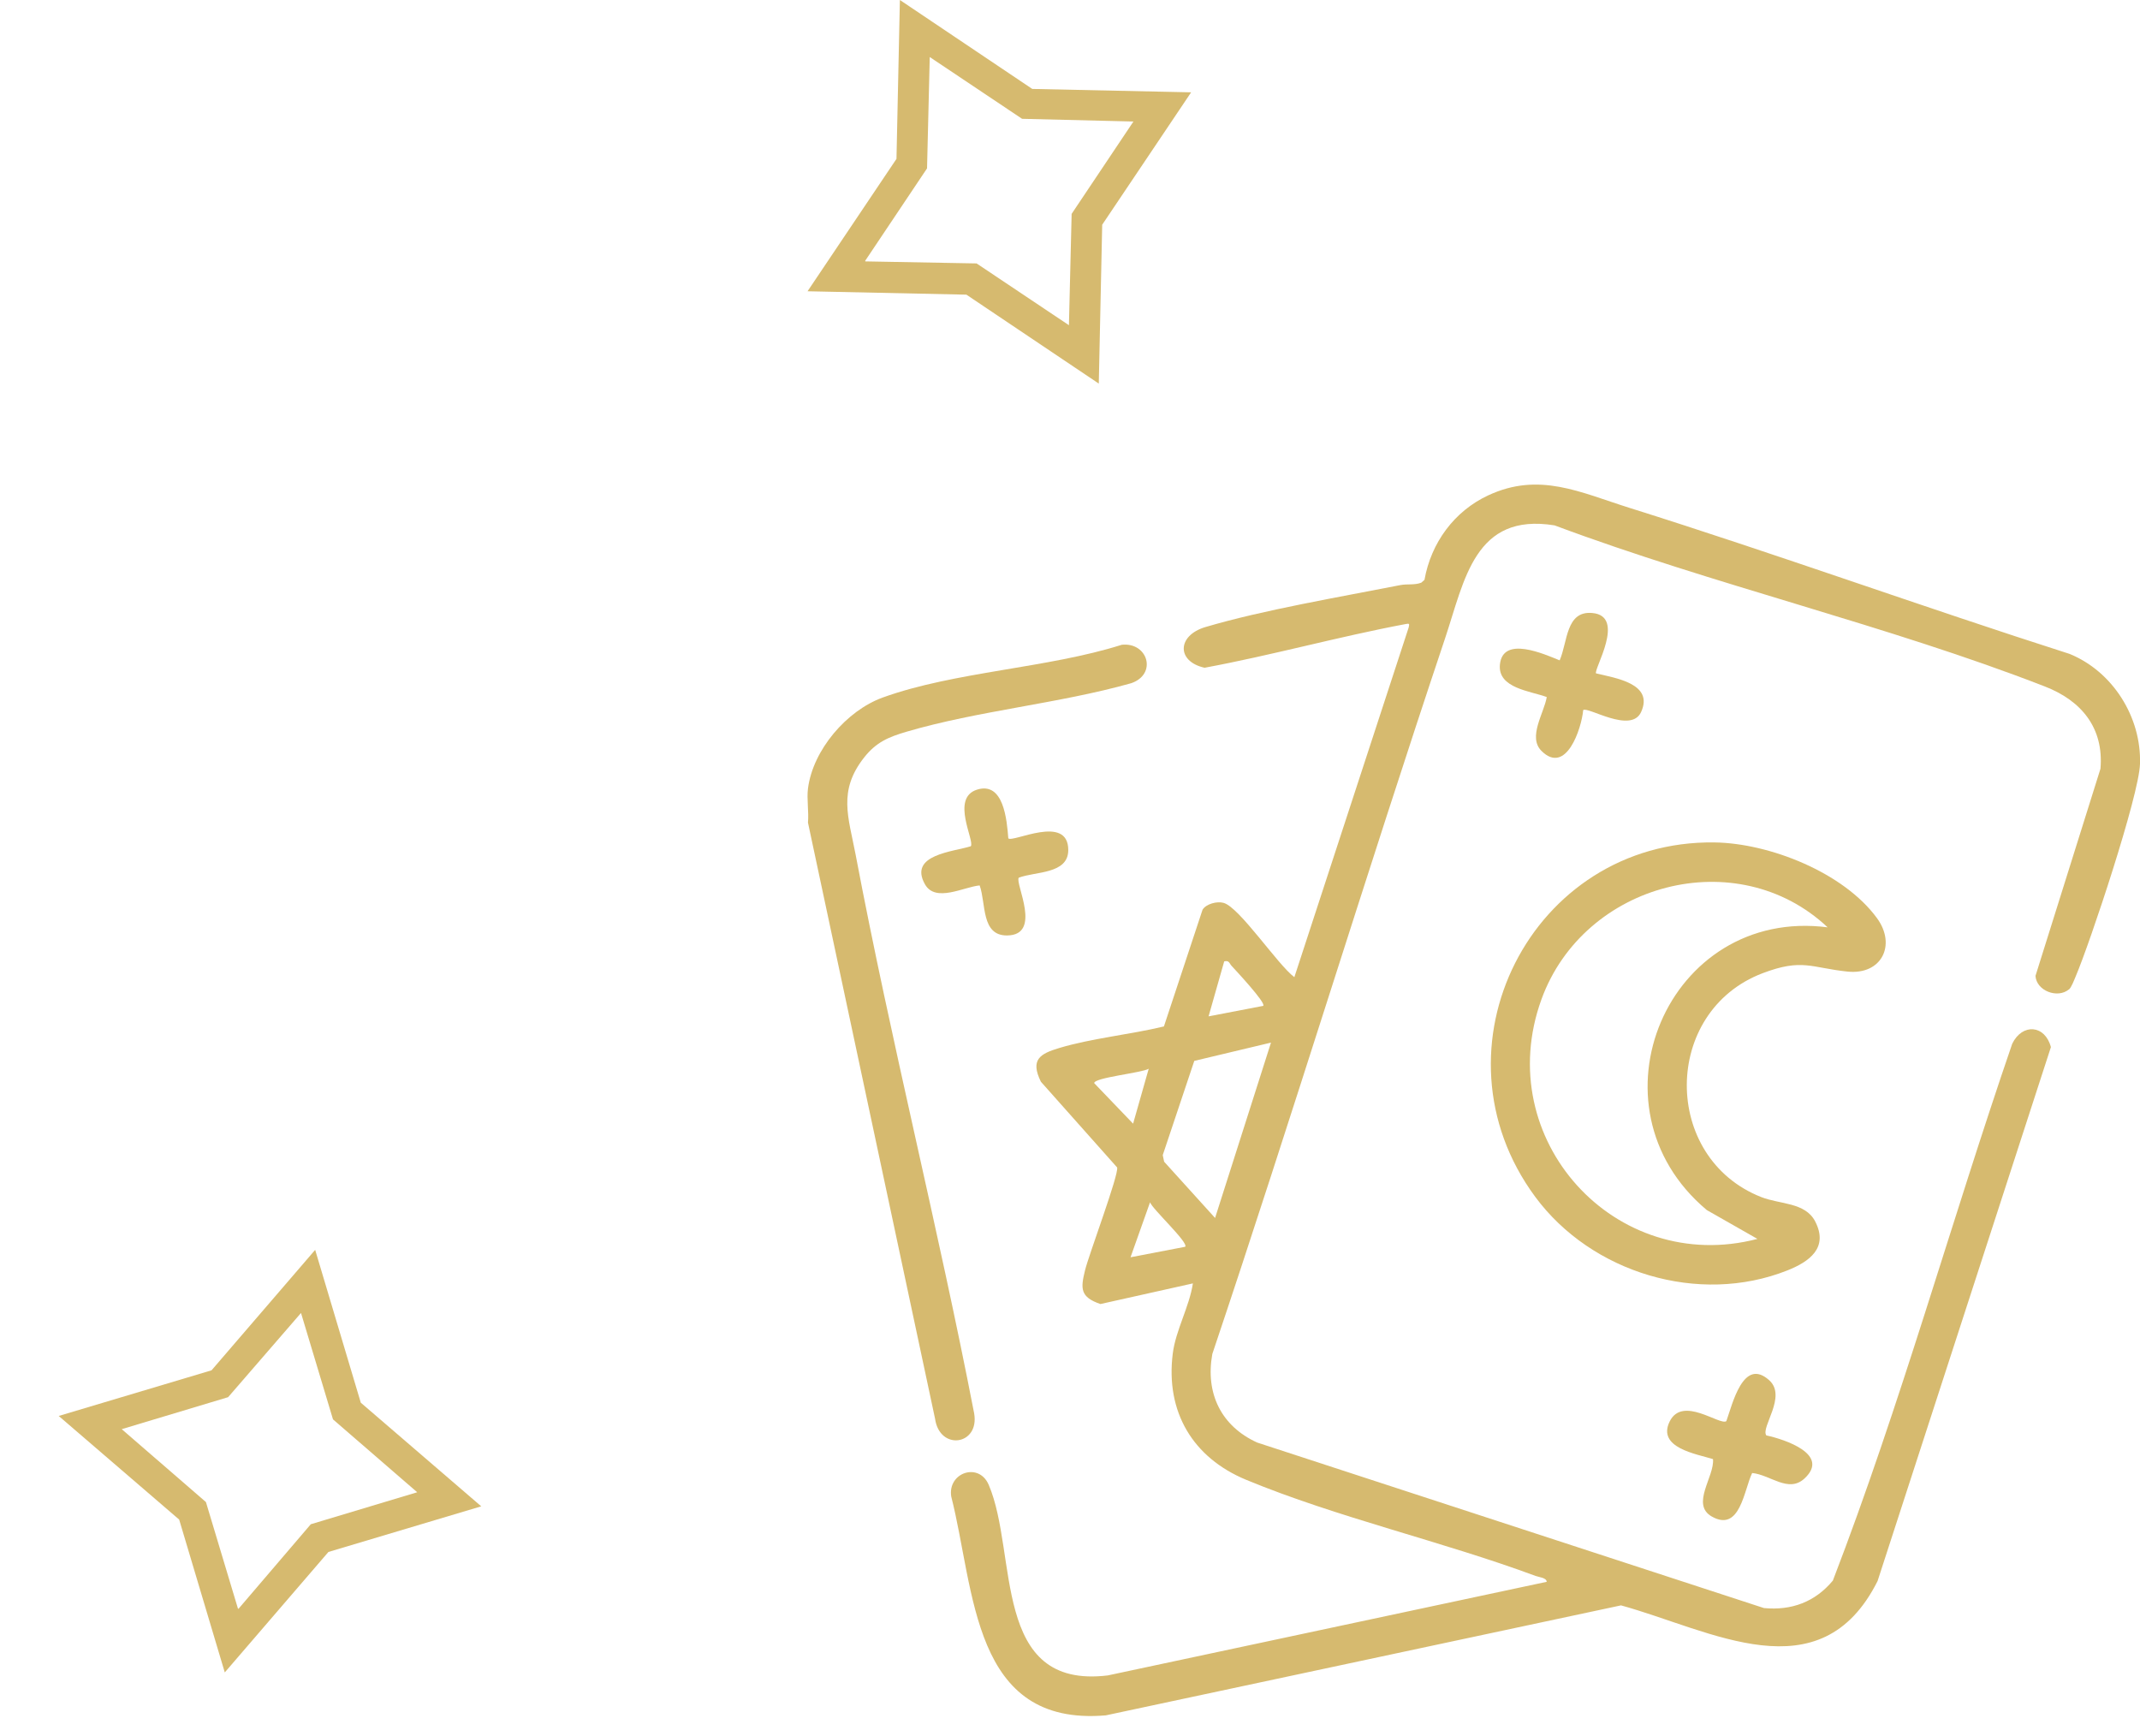 <svg width="106" height="86" viewBox="0 0 106 86" fill="none" xmlns="http://www.w3.org/2000/svg">
<g clip-path="url(#clip0_2004_723)">
<path d="M40.021 40.746C40.069 40.209 39.955 39.581 40.021 39.06C40.264 37.146 41.937 35.197 43.723 34.55C47.272 33.266 51.902 33.099 55.565 31.937C56.857 31.799 57.335 33.394 56.03 33.841C52.446 34.851 48.432 35.205 44.891 36.247C44.001 36.51 43.398 36.765 42.804 37.518C41.493 39.18 42.029 40.474 42.381 42.33C44.133 51.589 46.461 60.756 48.253 70.009C48.527 71.594 46.54 71.871 46.316 70.272L40.021 40.746Z" fill="#D6BA6F"/>
<path d="M102.475 49.009C101.917 49.472 100.871 49.081 100.823 48.337L104.042 38.076C104.214 36.045 103.091 34.702 101.288 34.003C93.48 30.964 84.889 28.972 77.003 26.023C73.045 25.38 72.548 28.722 71.584 31.602C67.636 43.389 64.01 55.287 60.049 67.066C59.697 69.015 60.488 70.642 62.274 71.453L87.373 79.65C88.742 79.781 89.907 79.347 90.787 78.289C94.132 69.597 96.638 60.528 99.671 51.698C100.173 50.669 101.296 50.764 101.587 51.865L93.001 78.313C90.163 83.966 84.736 80.738 80.293 79.517L54.772 84.965C48.128 85.529 48.303 78.77 47.116 74.12C46.937 72.942 48.488 72.402 48.977 73.553C50.43 76.968 49.093 83.686 54.87 82.987L76.612 78.35C76.61 78.148 76.229 78.121 76.065 78.06C71.425 76.34 66.243 75.168 61.727 73.298C59.09 72.206 57.724 69.94 58.091 67.039C58.236 65.888 58.913 64.723 59.087 63.569L54.508 64.591C53.498 64.248 53.522 63.822 53.744 62.923C53.934 62.142 55.425 58.183 55.335 57.826L51.558 53.58C51.019 52.485 51.514 52.195 52.465 51.91C54.085 51.424 55.993 51.243 57.652 50.841L59.565 45.061C59.74 44.771 60.284 44.628 60.609 44.721C61.397 44.941 63.289 47.789 64.113 48.401L69.776 31.078C69.826 30.873 69.797 30.878 69.612 30.913C66.288 31.538 62.995 32.458 59.666 33.075C58.268 32.764 58.3 31.477 59.708 31.059C62.562 30.214 66.38 29.568 69.367 28.98C69.707 28.914 70.069 28.991 70.402 28.86L70.558 28.722C70.883 26.888 72.033 25.319 73.713 24.537C76.242 23.357 78.277 24.391 80.708 25.154C88.01 27.446 95.221 30.057 102.512 32.389C104.644 33.258 106.074 35.513 106 37.84C105.95 39.411 103.532 46.683 102.81 48.374C102.739 48.541 102.602 48.911 102.48 49.012L102.475 49.009ZM62.57 49.823C62.731 49.685 61.172 48.026 61 47.837C60.887 47.712 60.887 47.558 60.638 47.619L59.864 50.342L62.567 49.823H62.57ZM62.956 51.642L59.156 52.548L57.594 57.215L57.663 57.542L60.186 60.328L62.956 51.642ZM56.125 55.659L56.899 52.937C56.553 53.144 54.196 53.373 54.198 53.649L56.127 55.659H56.125ZM58.704 61.756C58.899 61.565 57.073 59.882 56.965 59.552L55.998 62.275L58.701 61.756H58.704Z" fill="#D6BA6F"/>
<path d="M84.923 41.727C87.648 41.764 91.323 43.218 92.975 45.481C93.942 46.808 93.2 48.302 91.508 48.124C89.706 47.935 89.27 47.459 87.309 48.204C82.32 50.1 82.302 57.35 87.241 59.294C88.165 59.658 89.418 59.547 89.91 60.498C90.586 61.807 89.619 62.495 88.533 62.926C84.149 64.668 78.827 63.048 76.044 59.281C70.622 51.942 75.849 41.605 84.923 41.727ZM90.528 45.933C86.041 41.708 78.449 43.724 76.353 49.499C73.838 56.425 80.013 63.205 87.05 61.365L84.543 59.937C78.409 54.798 82.616 44.907 90.531 45.933H90.528Z" fill="#D6BA6F"/>
<path d="M84.849 72.272C84.032 72.017 82.067 71.716 82.701 70.413C83.335 69.111 85.185 70.624 85.51 70.392C85.811 69.565 86.342 67.204 87.634 68.366C88.528 69.169 87.198 70.706 87.492 71.099C88.398 71.293 90.678 72.041 89.376 73.237C88.583 73.966 87.677 73.043 86.789 72.961C86.382 73.801 86.194 75.912 84.791 75.117C83.731 74.516 84.934 73.133 84.849 72.272Z" fill="#D6BA6F"/>
<path d="M49.944 41.525C50.163 41.753 52.917 40.299 52.914 42.107C52.914 43.309 51.268 43.16 50.462 43.474C50.264 43.748 51.646 46.324 49.88 46.335C48.591 46.343 48.847 44.755 48.525 43.856C47.735 43.931 46.332 44.723 45.814 43.798C44.989 42.325 47.222 42.192 48.086 41.916C48.292 41.65 47.074 39.531 48.393 39.113C49.711 38.696 49.873 40.607 49.944 41.522V41.525Z" fill="#D6BA6F"/>
<path d="M79.062 33.354C80.003 33.585 81.937 33.854 81.287 35.271C80.785 36.361 78.636 34.978 78.42 35.173C78.333 36.109 77.566 38.408 76.351 37.191C75.666 36.507 76.483 35.319 76.615 34.526C75.804 34.223 74.179 34.093 74.295 32.915C74.438 31.471 76.488 32.399 77.254 32.708C77.653 31.799 77.556 30.243 78.869 30.363C80.573 30.514 78.909 33.187 79.059 33.357L79.062 33.354Z" fill="#D6BA6F"/>
</g>
<g clip-path="url(#clip1_2004_723)">
<path d="M23.837 74.611L16.268 76.871L11.134 82.838L8.875 75.268L2.908 70.135L10.478 67.874L15.611 61.908L17.871 69.478L23.837 74.611ZM11.81 79.691L15.395 75.498L20.665 73.914L16.494 70.304L14.91 65.034L11.299 69.205L6.029 70.789L10.2 74.399L11.784 79.669L11.81 79.691Z" fill="#D6BA6F"/>
</g>
<g clip-path="url(#clip2_2004_723)">
<path d="M54.426 19L47.869 14.595L40 14.427L44.405 7.869L44.574 0L51.131 4.405L59 4.573L54.595 11.131L54.426 19ZM42.858 12.947L48.373 13.048L52.947 16.108L53.081 10.593L56.142 6.019L50.627 5.885L46.053 2.825L45.919 8.34L42.858 12.913V12.947Z" fill="#D6BA6F"/>
</g>
<defs>
<clipPath id="clip0_2004_723">
<rect width="66" height="61" fill="white" transform="translate(40 24)"/>
</clipPath>
<clipPath id="clip1_2004_723">
<rect width="19" height="19" fill="white" transform="translate(0 73.664) rotate(-50.516)"/>
</clipPath>
<clipPath id="clip2_2004_723">
<rect width="19" height="19" fill="white" transform="translate(40)"/>
</clipPath>
</defs>
</svg>
